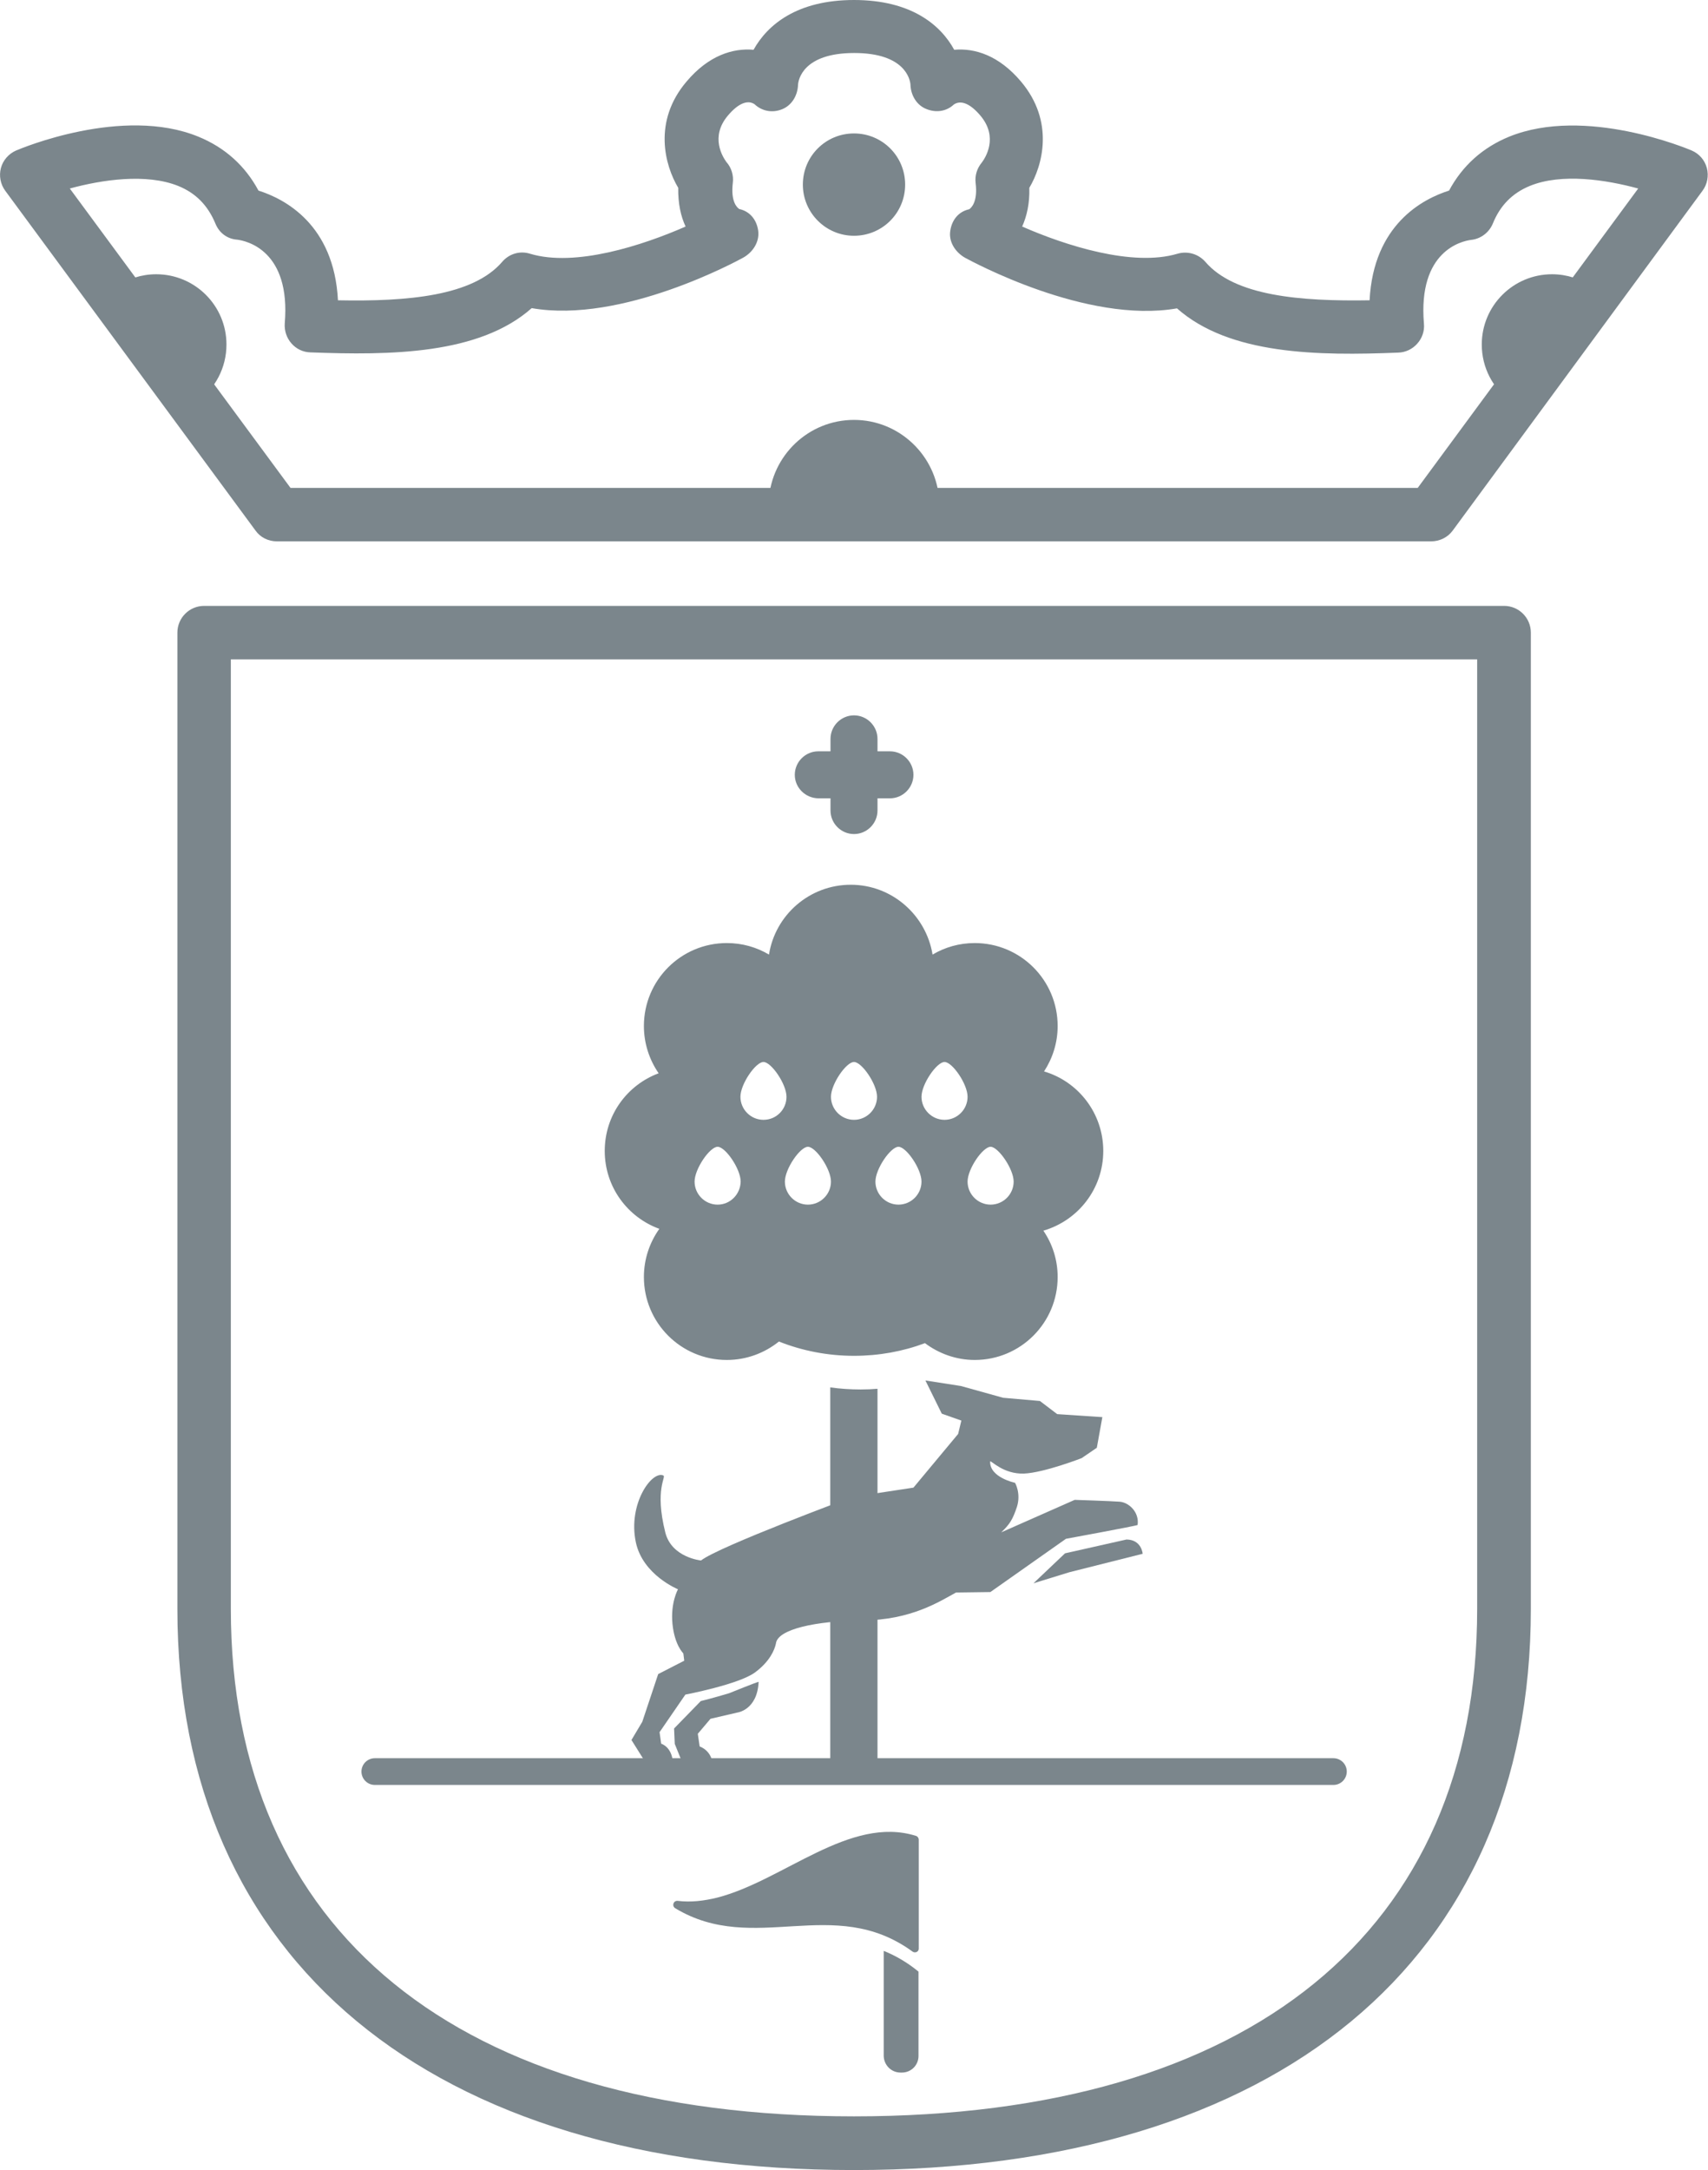 <svg xmlns="http://www.w3.org/2000/svg" xmlns:xlink="http://www.w3.org/1999/xlink" id="Capa_1" x="0px" y="0px" viewBox="0 0 74.14 94.16" style="enable-background:new 0 0 74.14 94.16;" xml:space="preserve"><style type="text/css"> .st0{fill:#7B868C;} .st1{fill-rule:evenodd;clip-rule:evenodd;fill:#7B868C;}</style><g> <path class="st0" d="M37.07,94.16c-18.39,0-29.37-9.1-29.37-24.34V27.45c0-0.64,0.52-1.16,1.16-1.16h56.43 c0.64,0,1.16,0.52,1.16,1.16v42.36C66.45,85.06,55.46,94.16,37.07,94.16 M10.02,28.61v41.2c0,14,9.86,22.02,27.05,22.02 c17.19,0,27.05-8.03,27.05-22.02v-41.2H10.02z"></path> <path class="st0" d="M5.05,12.44c0.49-0.34,1.09-0.54,1.73-0.54c1.68,0,3.05,1.36,3.05,3.05c0,1.01-0.49,1.91-1.25,2.46"></path> <path class="st0" d="M69.1,12.44c-0.49-0.34-1.09-0.54-1.73-0.54c-1.68,0-3.05,1.36-3.05,3.05c0,1.01,0.49,1.91,1.25,2.46"></path> <path class="st0" d="M62.12,23.49h-50.1c-0.37,0-0.72-0.17-0.93-0.47L0.23,8.28C0.02,8-0.05,7.63,0.04,7.29 C0.13,6.95,0.38,6.67,0.7,6.53c0.19-0.08,4.62-1.95,7.91-0.6c1.15,0.47,2.03,1.26,2.61,2.34c1.14,0.36,3.28,1.47,3.45,4.76 c3.04,0.06,5.86-0.19,7.13-1.67c0.3-0.35,0.77-0.49,1.21-0.35c1.96,0.59,4.88-0.36,6.75-1.18c-0.21-0.45-0.33-1-0.32-1.68 c-0.58-0.97-1.11-2.88,0.36-4.61c0.96-1.14,2.02-1.46,2.91-1.38C33.31,1.08,34.59,0,37.07,0c2.48,0,3.76,1.08,4.35,2.16 c0.89-0.08,1.94,0.24,2.9,1.38c1.46,1.73,0.94,3.64,0.36,4.61c0.02,0.68-0.11,1.23-0.31,1.68c1.87,0.82,4.79,1.76,6.74,1.18 c0.44-0.13,0.91,0.01,1.21,0.35c1.27,1.48,4.1,1.72,7.13,1.67c0.17-3.29,2.31-4.4,3.45-4.76c0.58-1.08,1.46-1.87,2.61-2.34 c3.3-1.34,7.73,0.52,7.92,0.6c0.33,0.14,0.57,0.42,0.66,0.76c0.09,0.34,0.02,0.71-0.19,0.99L63.06,23.02 C62.84,23.32,62.49,23.49,62.12,23.49 M12.61,21.17h48.93l9.57-12.99c-1.39-0.38-3.33-0.68-4.71-0.11 c-0.75,0.31-1.28,0.84-1.6,1.63c-0.16,0.39-0.53,0.67-0.95,0.71c-0.38,0.05-2.31,0.46-2.04,3.64c0.03,0.31-0.08,0.63-0.29,0.86 c-0.21,0.24-0.51,0.38-0.82,0.39c-3.48,0.14-7.33,0.1-9.61-1.92c-3.93,0.69-8.96-2.07-9.19-2.19c-0.43-0.24-0.73-0.7-0.65-1.18 c0.07-0.47,0.36-0.83,0.82-0.93c0.09-0.06,0.38-0.32,0.28-1.14c-0.04-0.32,0.06-0.64,0.27-0.89c0.15-0.2,0.73-1.09-0.06-2.03 c-0.44-0.52-0.84-0.69-1.15-0.49c-0.33,0.31-0.78,0.37-1.2,0.2c-0.43-0.17-0.68-0.61-0.69-1.07c-0.02-0.21-0.23-1.36-2.44-1.36 c-2.22,0-2.43,1.16-2.44,1.39c-0.02,0.46-0.27,0.88-0.69,1.05c-0.42,0.17-0.87,0.09-1.2-0.22c-0.3-0.2-0.71-0.03-1.15,0.49 c-0.8,0.94-0.21,1.83-0.06,2.03c0.21,0.24,0.31,0.57,0.27,0.89c-0.1,0.83,0.19,1.08,0.28,1.14c0.46,0.1,0.75,0.46,0.82,0.93 c0.07,0.48-0.22,0.94-0.65,1.18c-0.22,0.12-5.26,2.88-9.18,2.19c-2.28,2.02-6.13,2.05-9.61,1.92c-0.32-0.01-0.61-0.15-0.82-0.39 c-0.21-0.24-0.31-0.55-0.29-0.86c0.27-3.18-1.67-3.59-2.06-3.64C9.86,10.37,9.51,10.1,9.35,9.7C9.02,8.91,8.5,8.38,7.74,8.07 C6.35,7.51,4.42,7.8,3.03,8.18L12.61,21.17z M42.68,6.99C42.67,7,42.65,7.02,42.62,7.06C42.64,7.03,42.66,7.01,42.68,6.99 M31.46,6.99c0.02,0.02,0.04,0.04,0.06,0.07C31.5,7.02,31.47,7,31.46,6.99"></path> <path class="st1" d="M34.85,8.01c0-1.23,0.99-2.22,2.22-2.22c1.23,0,2.22,0.99,2.22,2.22c0,1.23-0.99,2.22-2.22,2.22 C35.84,10.23,34.85,9.23,34.85,8.01"></path> <path class="st1" d="M40.77,21.71c-0.12-1.94-1.73-3.49-3.7-3.49s-3.58,1.54-3.7,3.49H40.77z"></path> <g> <path class="st0" d="M37.36,60.29c-0.45,0-0.89-0.03-1.32-0.09v16.66h2.05v-16.6C37.86,60.28,37.61,60.29,37.36,60.29"></path> <path class="st0" d="M47.89,49.94c0-1.63-1.08-3.01-2.57-3.45c0.37-0.57,0.59-1.24,0.59-1.97c0-1.99-1.61-3.6-3.6-3.6 c-0.67,0-1.29,0.18-1.83,0.5c-0.28-1.71-1.76-3.03-3.55-3.03c-1.79,0-3.28,1.31-3.55,3.03c-0.54-0.32-1.16-0.5-1.83-0.5 c-1.99,0-3.6,1.61-3.6,3.6c0,0.76,0.24,1.47,0.64,2.05c-1.37,0.51-2.34,1.82-2.34,3.37c0,1.56,0.99,2.88,2.37,3.38 c-0.42,0.59-0.67,1.31-0.67,2.09c0,1.99,1.61,3.6,3.6,3.6c0.85,0,1.64-0.3,2.26-0.8c1.01,0.4,2.11,0.62,3.26,0.62 c1.08,0,2.12-0.19,3.08-0.55c0.6,0.45,1.35,0.73,2.16,0.73c1.99,0,3.6-1.61,3.6-3.6c0-0.75-0.23-1.44-0.62-2.01 C46.8,52.96,47.89,51.58,47.89,49.94 M31.15,52.27c-0.55,0-1-0.45-1-1c0-0.55,0.66-1.51,1-1.51c0.34,0,1,0.96,1,1.51 C32.14,51.82,31.7,52.27,31.15,52.27 M33.14,48.59c-0.55,0-1-0.45-1-1s0.66-1.51,1-1.51s1,0.96,1,1.51S33.7,48.59,33.14,48.59 M35.07,52.27c-0.55,0-1-0.45-1-1c0-0.55,0.66-1.51,1-1.51s1,0.96,1,1.51C36.07,51.82,35.62,52.27,35.07,52.27 M37.07,48.59 c-0.55,0-1-0.45-1-1s0.66-1.51,1-1.51c0.34,0,1,0.96,1,1.51S37.62,48.59,37.07,48.59 M39,52.27c-0.55,0-1-0.45-1-1 c0-0.55,0.66-1.51,1-1.51c0.34,0,1,0.96,1,1.51C40,51.82,39.55,52.27,39,52.27 M41,48.59c-0.55,0-1-0.45-1-1s0.66-1.51,1-1.51 c0.34,0,1,0.96,1,1.51S41.55,48.59,41,48.59 M43,52.27c-0.55,0-1-0.45-1-1c0-0.55,0.66-1.51,1-1.51c0.33,0,1,0.96,1,1.51 C44,51.82,43.55,52.27,43,52.27"></path> <path class="st0" d="M57.88,77.45H16.27c-0.32,0-0.58-0.26-0.58-0.58s0.26-0.58,0.58-0.58h41.61c0.32,0,0.58,0.26,0.58,0.58 S58.2,77.45,57.88,77.45"></path> <path class="st0" d="M39.61,84.68c-3.43-2.5-6.87,0.19-10.3-1.88c-0.16-0.1-0.08-0.34,0.11-0.32c0.57,0.07,1.14,0,1.71-0.14 c2.88-0.74,5.76-3.58,8.63-2.68c0.07,0.02,0.12,0.09,0.12,0.17c0,1.57,0,3.15,0,4.73C39.88,84.69,39.72,84.76,39.61,84.68"></path> <path class="st0" d="M39.09,89.93h0.06c0.4,0,0.72-0.32,0.72-0.72v-3.66c-0.5-0.41-1.01-0.7-1.51-0.9v4.56 C38.37,89.61,38.69,89.93,39.09,89.93"></path> <path class="st0" d="M37.07,36.19L37.07,36.19c-0.56,0-1.02-0.46-1.02-1.02v-3.11c0-0.56,0.46-1.02,1.02-1.02 c0.56,0,1.02,0.46,1.02,1.02v3.11C38.09,35.73,37.63,36.19,37.07,36.19"></path> <path class="st0" d="M34.5,33.62L34.5,33.62c0-0.56,0.46-1.02,1.02-1.02h3.11c0.56,0,1.02,0.46,1.02,1.02 c0,0.56-0.46,1.02-1.02,1.02h-3.11C34.96,34.63,34.5,34.18,34.5,33.62"></path> <path class="st0" d="M27.41,75.5l0.47-0.79l0.69-2.07l1.13-0.58l-0.01-0.09l-0.02-0.16l-0.01-0.07c0,0-0.38-0.36-0.47-1.28 c-0.09-0.92,0.24-1.5,0.24-1.5s-1.53-0.62-1.83-2.04c-0.35-1.66,0.69-3.11,1.19-2.9c0.15,0.06-0.39,0.57,0.09,2.48 c0.28,1.09,1.55,1.21,1.55,1.21c0.78-0.61,6.58-2.76,6.58-2.76l2.64-0.4l1.94-2.33l0.14-0.58l-0.85-0.3l-0.71-1.44l1.54,0.24 l1.83,0.51l1.6,0.14l0.75,0.57l1.96,0.13l-0.07,0.39l-0.17,0.94l-0.66,0.45c0,0-1.62,0.63-2.5,0.67 c-0.89,0.03-1.41-0.56-1.47-0.53c-0.03,0.7,1.08,0.93,1.08,0.93s0.27,0.46,0.08,1.05c-0.18,0.54-0.31,0.75-0.68,1.1l3.19-1.41 c0,0,1.55,0.05,1.95,0.08c0.4,0.03,0.86,0.45,0.78,1.01c-0.06,0.04-3.11,0.6-3.11,0.6l-3.28,2.31L41.5,69.1 c-0.7,0.38-1.95,1.2-4.05,1.21c-2.03,0.02-3.71,0.38-3.77,1.01c-0.06,0.27-0.26,0.77-0.91,1.25c-0.71,0.52-3.02,0.96-3.02,0.96 l-1.12,1.63l0.07,0.5c0,0,0.54,0.15,0.51,0.98c0,0.01-1.11-0.04-1.11-0.04L27.41,75.5z"></path> <path class="st0" d="M31.65,73.47c-0.66,0.2-1.23,0.34-1.23,0.34L29.26,75l0.03,0.67l0.4,0.99c0,0,1.24,0.05,1.25,0.04 c0.02-0.74-0.57-0.92-0.57-0.92l-0.08-0.55l0.55-0.65c0,0,0.55-0.13,1.16-0.27c0,0,0.87-0.1,0.93-1.33 C32.93,72.95,31.65,73.47,31.65,73.47"></path> <path class="st0" d="M48.9,66.8l-2.67,0.6l-1.37,1.3l1.56-0.48l3.18-0.8C49.6,67.42,49.56,66.81,48.9,66.8"></path> </g></g></svg>